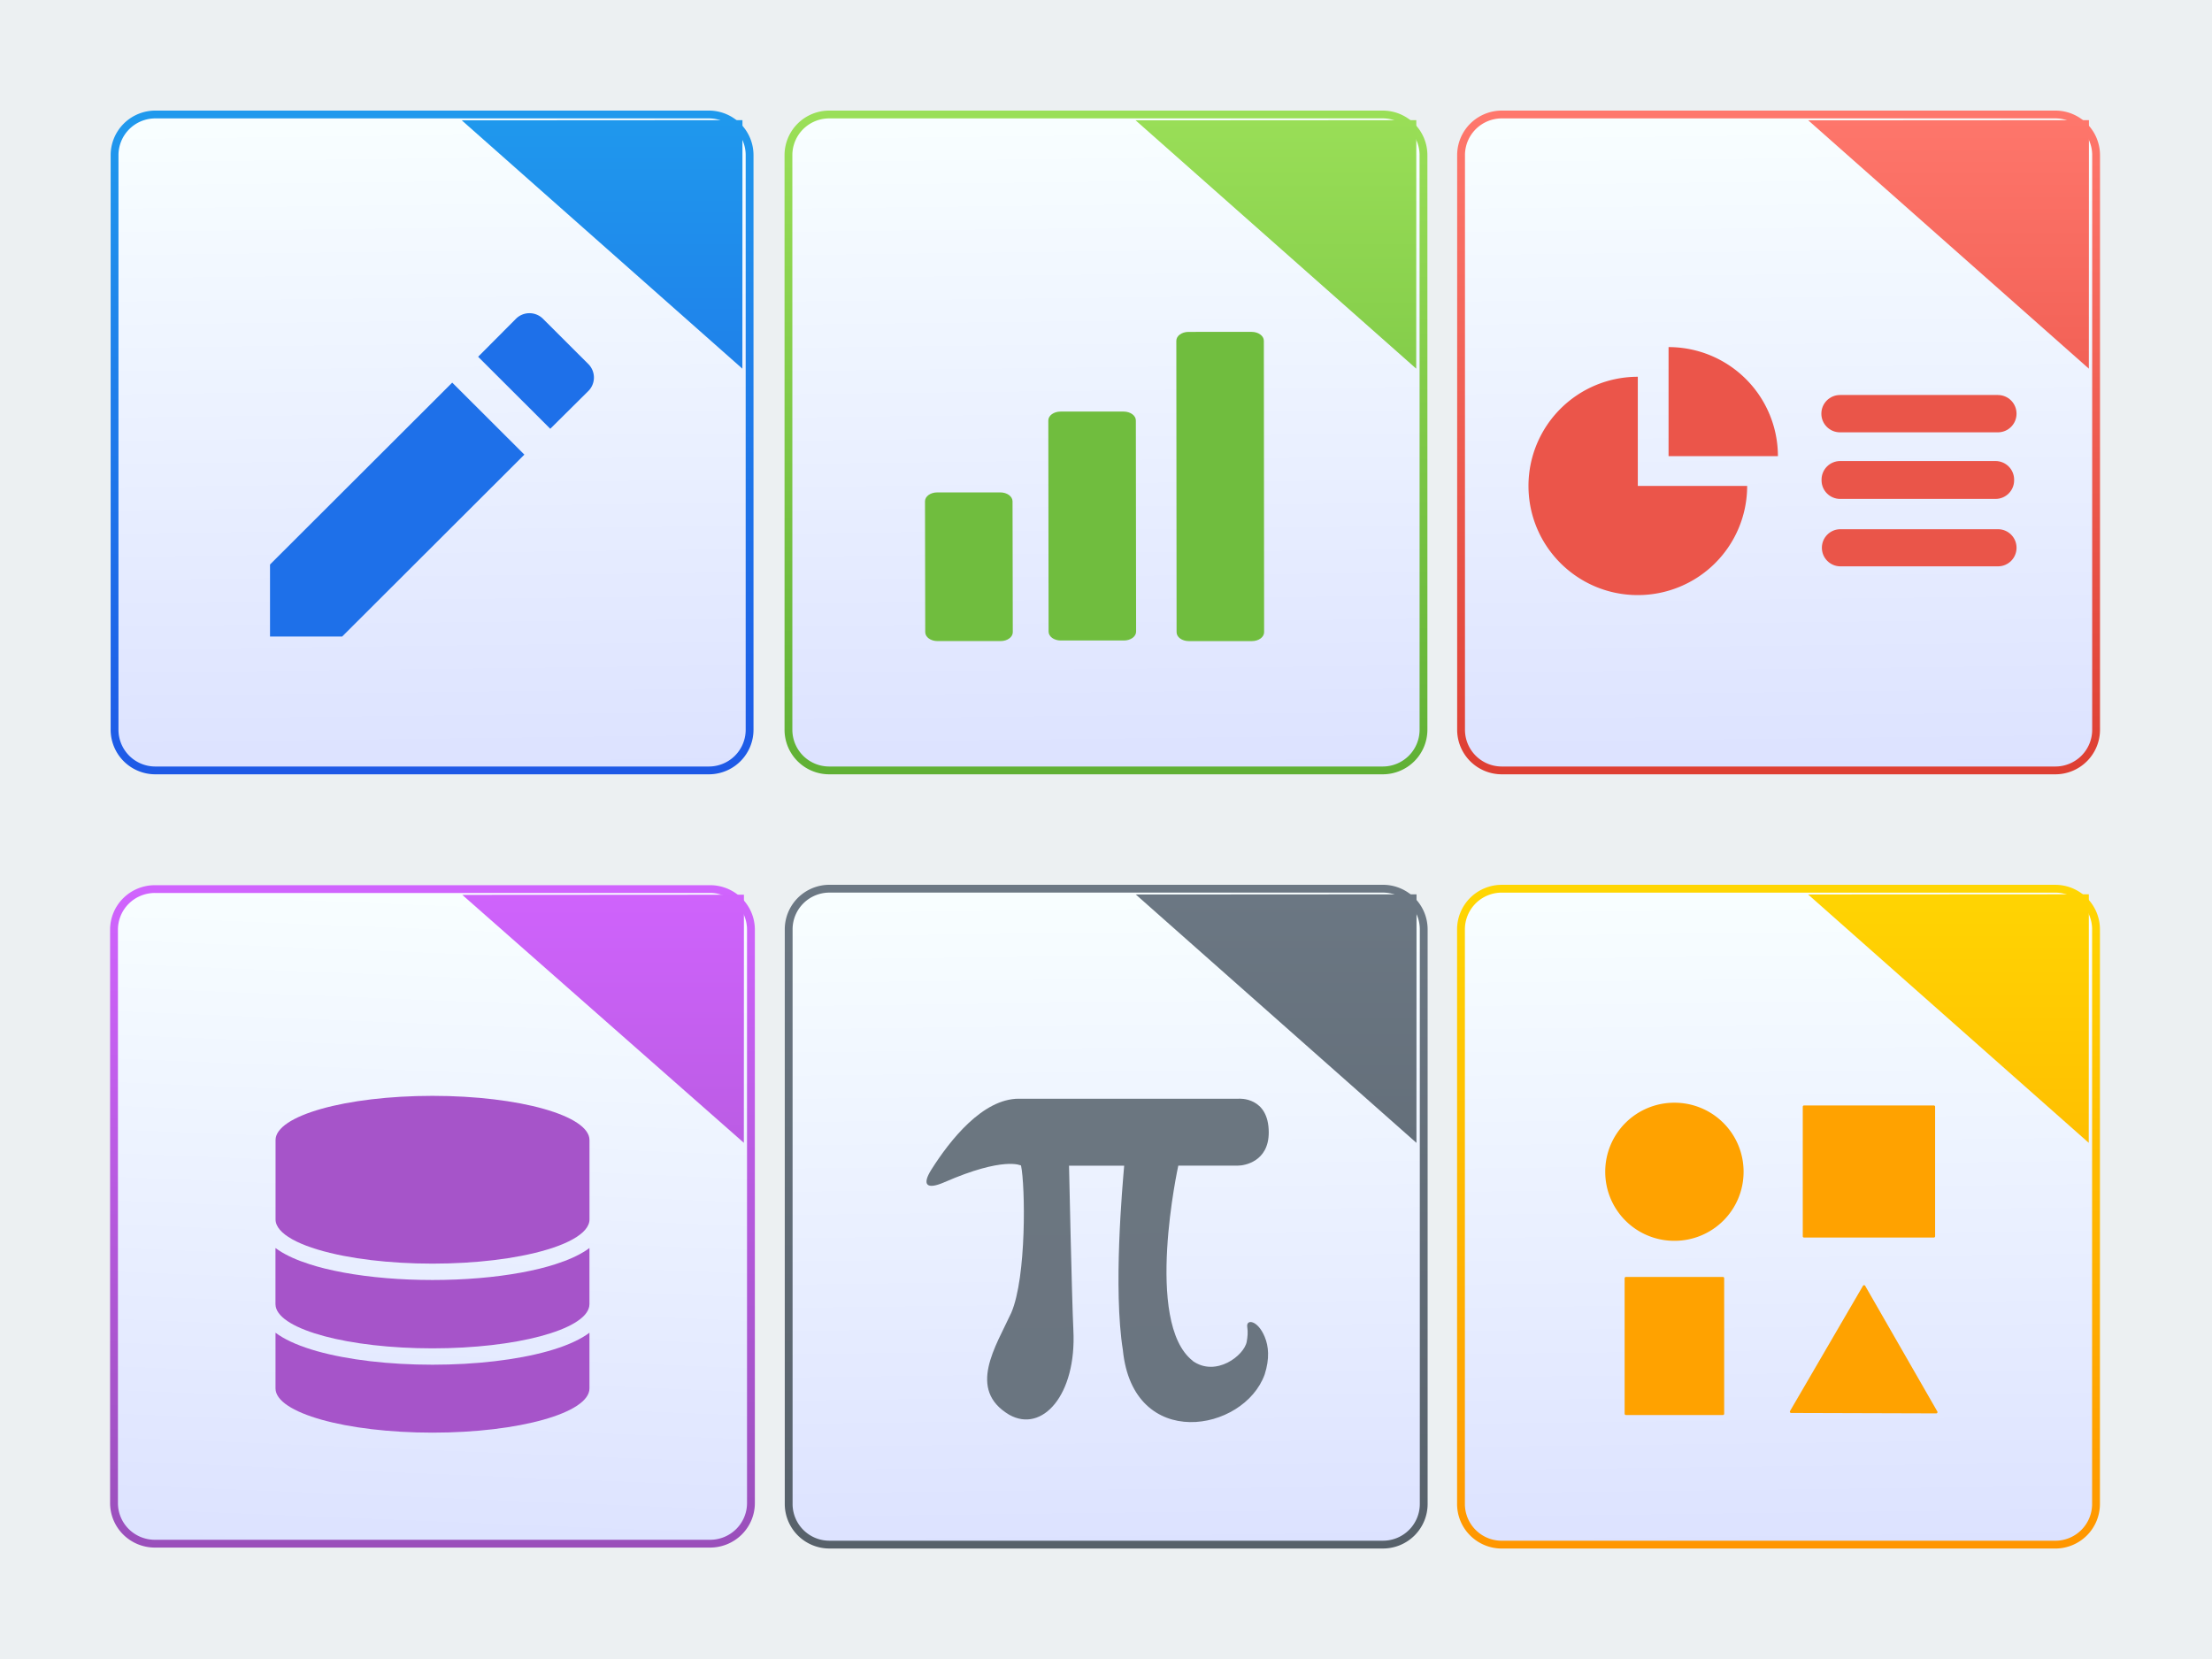 <svg xmlns="http://www.w3.org/2000/svg" xml:space="preserve" width="800" height="600"><defs><linearGradient id="a" x1="93.25" x2="92.68" y1="47.535" y2="1.316" gradientUnits="userSpaceOnUse"><stop stop-color="#dce2ff"/><stop offset="1" stop-color="#f8feff"/></linearGradient><linearGradient id="b" x1="10.366" x2="10.11" y1="50.599" y2="-.747" gradientUnits="userSpaceOnUse"><stop stop-color="#1e56e6"/><stop offset="1" stop-color="#1f9aed"/></linearGradient><linearGradient id="c" x2="0" y1="18.758" y2="1.078" gradientUnits="userSpaceOnUse"><stop stop-color="#1f81ea"/><stop offset="1" stop-color="#1f98ed"/></linearGradient><linearGradient id="j" x1="-140.87" x2="-141.43" y1="47.535" y2="1.316" gradientUnits="userSpaceOnUse"><stop stop-color="#dce2ff"/><stop offset="1" stop-color="#f8feff"/></linearGradient><linearGradient id="k" x1="10.366" x2="10.11" y1="50.599" y2="-.747" gradientUnits="userSpaceOnUse"><stop stop-color="#5dae33"/><stop offset="1" stop-color="#9be058"/></linearGradient><linearGradient id="l" x2="0" y1="18.758" y2="1.078" gradientUnits="userSpaceOnUse"><stop stop-color="#84cd4a"/><stop offset="1" stop-color="#99de57"/></linearGradient><linearGradient id="m" x1="25.276" x2="24.709" y1="47.535" y2="1.316" gradientUnits="userSpaceOnUse"><stop stop-color="#dce2ff"/><stop offset="1" stop-color="#f8feff"/></linearGradient><linearGradient id="n" x1="10.366" x2="10.11" y1="50.599" y2="-.747" gradientUnits="userSpaceOnUse"><stop stop-color="#dc3c30"/><stop offset="1" stop-color="#ff786d"/></linearGradient><linearGradient id="o" x2="0" y1="18.758" y2="1.078" gradientUnits="userSpaceOnUse"><stop stop-color="#f26156"/><stop offset="1" stop-color="#fe766b"/></linearGradient><linearGradient id="p" x1="417.74" x2="483.76" y1="1126.52" y2="-491.13" gradientUnits="userSpaceOnUse"><stop stop-color="#dce2ff"/><stop offset="1" stop-color="#f8feff"/></linearGradient><linearGradient id="q" x1="10.366" x2="10.11" y1="50.599" y2="-.747" gradientUnits="userSpaceOnUse"><stop stop-color="#974eb7"/><stop offset="1" stop-color="#d164ff"/></linearGradient><linearGradient id="r" x2="0" y1="18.758" y2="1.078" gradientUnits="userSpaceOnUse"><stop stop-color="#bb5ce4"/><stop offset="1" stop-color="#cf63fc"/></linearGradient><linearGradient id="d" x1="150.28" x2="149.71" y1="47.535" y2="1.316" gradientUnits="userSpaceOnUse"><stop stop-color="#dce2ff"/><stop offset="1" stop-color="#f8feff"/></linearGradient><linearGradient id="e" x1="10.366" x2="10.11" y1="50.599" y2="-.747" gradientUnits="userSpaceOnUse"><stop stop-color="#566069"/><stop offset="1" stop-color="#6c7884"/></linearGradient><linearGradient id="f" x2="0" y1="18.758" y2="1.078" gradientUnits="userSpaceOnUse"><stop stop-color="#646f7a"/><stop offset="1" stop-color="#6b7783"/></linearGradient><linearGradient id="g" x1="-50.12" x2="-50.69" y1="23.743" y2="-22.476" gradientUnits="userSpaceOnUse"><stop stop-color="#dce2ff"/><stop offset="1" stop-color="#f8feff"/></linearGradient><linearGradient id="h" x1="10.366" x2="10.11" y1="50.599" y2="-.747" gradientUnits="userSpaceOnUse"><stop stop-color="#ff9300"/><stop offset="1" stop-color="#ffd702"/></linearGradient><linearGradient id="i" x2="0" y1="18.758" y2="1.078" gradientUnits="userSpaceOnUse"><stop stop-color="#ffbf01"/><stop offset="1" stop-color="#ffd402"/></linearGradient></defs><path d="M0 0h800v600H0z" style="fill:#ecf0f2;fill-opacity:1;stroke-width:3;stroke-linecap:round;stroke-linejoin:round"/><g style="stroke-width:.19"><g fill-rule="evenodd" style="stroke-width:.19" transform="matrix(5.093 0 0 5.084 -312.176 37.963)"><rect width="45.08" height="46.644" x="69.43" y=".678" fill="url(#a)" rx="2.898" style="fill:url(#a)"/><path fill="none" stroke="url(#b)" stroke-linecap="round" stroke-linejoin="round" stroke-width=".571" d="M3.784 0h40.431a2.976 2.976 0 0 1 2.982 2.982v42.04a2.976 2.976 0 0 1-2.982 2.982H3.785a2.976 2.976 0 0 1-2.982-2.982V2.982A2.976 2.976 0 0 1 3.785 0" style="stroke:url(#b)" transform="translate(68.65 .678) scale(.972)"/><path fill="url(#c)" d="m26.11 1.091 19.929 17.668.006-17.68" style="fill:url(#c);stroke-width:.19" transform="translate(67.973)"/></g><path fill="#1e70e9" d="M80.47 32.69v5.123h5.123l12.939-12.939-5.123-5.123Zm22.594-12.331a1.358 1.358 0 0 0 0-1.938l-3.202-3.202a1.358 1.358 0 0 0-1.938 0l-2.676 2.693 5.123 5.123z" style="stroke-width:.19" transform="matrix(5.093 0 0 5.084 -312.176 37.963)"/></g><g style="stroke-width:.19"><g fill-rule="evenodd" style="stroke-width:.19" transform="matrix(5.093 0 0 5.084 -358.826 317.963)"><rect width="45.08" height="46.644" x="126.46" y=".678" fill="url(#a)" rx="2.898" style="fill:url(#d)"/><path fill="none" stroke="url(#b)" stroke-linecap="round" stroke-linejoin="round" stroke-width=".571" d="M3.784 0h40.431a2.976 2.976 0 0 1 2.982 2.982v42.04a2.976 2.976 0 0 1-2.982 2.982H3.785a2.976 2.976 0 0 1-2.982-2.982V2.982A2.976 2.976 0 0 1 3.785 0" style="stroke:url(#e)" transform="translate(125.68 .678) scale(.972)"/><path fill="url(#c)" d="m26.11 1.091 19.929 17.668.006-17.68" style="fill:url(#f);stroke-width:.19" transform="translate(125)"/></g><path fill="#5e6973" d="M155.15 34.26c-3.472-2.715-1.022-13.883-1.022-13.883h4.244c.443 0 2.179-.278 2.179-2.358 0-2.558-2.122-2.401-2.122-2.401h-15.625c-2.565 0-4.88 2.937-6.209 5.04-.707 1.122-.307 1.436.907.907 4.258-1.865 5.459-1.193 5.459-1.193.3 1.436.4 7.917-.693 10.474-1.107 2.408-3.151 5.459-.15 7.252 2.344 1.329 4.801-1.401 4.558-6.04-.114-2.458-.307-11.674-.307-11.674h3.916c-.122 1.436-.786 8.767-.093 13.11.721 7.252 8.602 5.844 10.07 1.737.364-1.136.279-2.01.006-2.665-.5-1.222-1.336-1.286-1.243-.714.057.364.022.721-.036 1.043-.172.993-2.201 2.55-3.844 1.372z" opacity=".9" style="stroke-width:.19" transform="matrix(5.093 0 0 5.084 -358.826 317.963)"/></g><g style="stroke-width:.19"><g fill-rule="evenodd" style="stroke-width:.19" transform="matrix(5.093 0 0 5.084 904.96 438.91)"><rect width="45.08" height="46.644" x="-73.941" y="-23.11" fill="url(#a)" rx="2.898" style="fill:url(#g)"/><path fill="none" stroke="url(#b)" stroke-linecap="round" stroke-linejoin="round" stroke-width=".571" d="M3.784 0h40.431a2.976 2.976 0 0 1 2.982 2.982v42.04a2.976 2.976 0 0 1-2.982 2.982H3.785a2.976 2.976 0 0 1-2.982-2.982V2.982A2.976 2.976 0 0 1 3.785 0" style="stroke:url(#h)" transform="translate(-74.72 -23.11) scale(.972)"/><path fill="url(#c)" d="m26.11 1.091 19.929 17.668.006-17.68" style="fill:url(#i);stroke-width:.19" transform="translate(-75.4 -23.792)"/></g><path fill="#ffa200" stroke="#ffa200" stroke-linecap="round" stroke-linejoin="round" stroke-width=".184" d="M-58.784-7.795a4.81 4.81 0 0 0-4.82 4.82 4.81 4.81 0 0 0 4.82 4.82 4.81 4.81 0 0 0 4.82-4.82 4.81 4.81 0 0 0-4.82-4.82zm9.207.194v9.214h9.214v-9.214zm-12.65 12.199v9.639h6.885V4.598Zm16.911.589-5.177 8.904 10.299.031-5.122-8.936z" transform="matrix(5.093 0 0 5.084 904.96 438.91)"/></g><g fill-rule="evenodd" style="stroke-width:.19" transform="matrix(5.093 0 0 5.084 1123.868 37.963)"><rect width="45.08" height="46.644" x="-164.68" y=".678" fill="url(#a)" rx="2.898" style="fill:url(#j)"/><path fill="none" stroke="url(#b)" stroke-linecap="round" stroke-linejoin="round" stroke-width=".571" d="M3.784 0h40.431a2.976 2.976 0 0 1 2.982 2.982v42.04a2.976 2.976 0 0 1-2.982 2.982H3.785a2.976 2.976 0 0 1-2.982-2.982V2.982A2.976 2.976 0 0 1 3.785 0" style="stroke:url(#k)" transform="translate(-165.46 .678) scale(.972)"/><path fill="url(#c)" d="m26.11 1.091 19.929 17.668.006-17.68" style="fill:url(#l);stroke-width:.19" transform="translate(-166.14)"/><path fill="#70bd3e" d="m-131.79 16.14-4.478.003c-.482 0-.869.283-.868.633l.019 20.732c0 .351.388.632.869.632h4.477c.482 0 .87-.283.869-.633l-.019-20.732c0-.351-.388-.634-.869-.633m-9.09 5.666-4.477.003c-.482 0-.87.283-.869.633l.019 15.02c0 .351.388.634.869.633h4.478c.482 0 .869-.283.868-.633l-.018-15.02c0-.351-.389-.634-.871-.633m-8.757 5.751h-4.477c-.482 0-.869.283-.868.633l.017 9.31c0 .351.389.633.871.633h4.478c.482 0 .869-.283.868-.633l-.018-9.31c0-.35-.389-.634-.871-.633" style="stroke-width:.19"/></g><g style="stroke-width:.19" transform="matrix(5.093 0 0 5.084 520.986 37.963)"><rect width="45.08" height="46.644" x="1.458" y=".678" fill="url(#a)" fill-rule="evenodd" rx="2.898" style="fill:url(#m)"/><path fill="#eb554a" d="M17.799 1020.34a3.799 3.799 0 0 1 3.801 3.798h-3.801v-3.798m-1.069 1.033v3.801h3.801a3.799 3.799 0 0 1-3.801 3.801c-2.1 0-3.8-1.7-3.8-3.801a3.8 3.8 0 0 1 3.8-3.801" style="stroke-width:.19" transform="translate(-20.17 -2067.33) scale(2.043)"/><g fill-rule="evenodd" style="stroke-width:.19"><g style="stroke-width:.19"><path fill="#ea5549" d="M28.49 20.529c-.757 0-1.365.611-1.365 1.367 0 .757.609 1.365 1.365 1.365h11.529c.757 0 1.365-.609 1.365-1.365 0-.757-.609-1.367-1.365-1.367H28.49m.016 4.832c-.757 0-1.367.609-1.367 1.365v.045c0 .757.611 1.365 1.367 1.365h11.336c.757 0 1.367-.609 1.367-1.365v-.045c0-.757-.611-1.365-1.367-1.365H28.506m.016 4.99c-.753 0-1.359.606-1.359 1.359s.606 1.359 1.359 1.359h11.504c.753 0 1.359-.606 1.359-1.359s-.606-1.359-1.359-1.359H28.522" style="stroke-width:.19" transform="translate(.678 .678) scale(.972)"/><path fill="none" stroke="url(#b)" stroke-linecap="round" stroke-linejoin="round" stroke-width=".571" d="M3.784 0h40.431a2.976 2.976 0 0 1 2.982 2.982v42.04a2.976 2.976 0 0 1-2.982 2.982H3.785a2.976 2.976 0 0 1-2.982-2.982V2.982A2.976 2.976 0 0 1 3.785 0" style="stroke:url(#n)" transform="translate(.678 .678) scale(.972)"/></g><path fill="url(#c)" d="m26.11 1.091 19.929 17.668.006-17.68" style="fill:url(#o);stroke-width:.19"/></g></g><g fill="#a654c9" style="stroke-width:.19"><g fill-rule="evenodd" style="stroke-width:.19" transform="matrix(.149 0 0 .148 95.1 396.33)"><rect width="1546.03" height="1599.51" x="-361.52" y="-505.29" fill="url(#a)" rx="99.37" style="fill:url(#p)"/><path fill="none" stroke="url(#b)" stroke-linecap="round" stroke-linejoin="round" stroke-width=".571" d="M3.784 0h40.431a2.976 2.976 0 0 1 2.982 2.982v42.04a2.976 2.976 0 0 1-2.982 2.982H3.785a2.976 2.976 0 0 1-2.982-2.982V2.982A2.976 2.976 0 0 1 3.785 0" style="stroke:url(#q)" transform="translate(-388.26 -505.29) scale(33.323)"/><path fill="url(#c)" d="m26.11 1.091 19.929 17.668.006-17.68" style="fill:url(#r);stroke-width:.19" transform="translate(-411.5 -528.54) scale(34.292)"/></g><path d="M411.5 823c210.4 0 381-48.4 381-108V578.8c-2.5 1.9-5 3.7-7.699 5.5-22.701 15.2-54 28.5-93 39.601-75.4 21.299-174.9 33.1-280.3 33.1s-204.9-11.8-280.3-33.1c-39-11.1-70.3-24.4-93-39.601-2.7-1.8-5.2-3.6-7.7-5.5V715c0 59.6 170.6 108 381 108" style="stroke-width:.19" transform="matrix(.149 0 0 .148 95.1 396.33)"/><path d="M411.5 617c203.3 0 369.4-45.1 380.4-102 .4-2 .6-4 .6-6V371.8c-2.5 1.9-5 3.7-7.699 5.5-19.1 12.8-44.4 24.3-75.3 34.2-5.699 1.8-11.6 3.6-17.699 5.4-6.1 1.699-12.301 3.399-18.701 5-14.799 3.699-30.3 7-46.5 10-63.7 11.8-137.8 18.1-215.1 18.1-77.3 0-151.4-6.3-215.2-18.1-16.2-3-31.7-6.4-46.5-10-6.4-1.601-12.6-3.2-18.7-5-6.1-1.7-12-3.5-17.7-5.4-30.9-9.9-56.2-21.4-75.3-34.2-2.7-1.8-5.2-3.6-7.7-5.5V509c0 2 .2 4 .6 6 11.1 56.9 177.2 102 380.5 102" style="stroke-width:.19" transform="matrix(.149 0 0 .148 95.1 396.33)"/><path d="M196.3 391.1c20.7 4 42.8 7.5 66.1 10.301 45.8 5.5 96.2 8.6 149.1 8.6 52.9 0 103.3-3.1 149.1-8.6 23.3-2.801 45.4-6.301 66.1-10.301 94.2-18.3 158-48.3 165.2-82.6.5-2.2.699-4.3.699-6.5V108c0-59.6-170.6-108-381-108s-381 48.4-381 108v194c0 2.2.2 4.3.7 6.5 7.101 34.3 70.802 64.3 165 82.6" style="stroke-width:.19" transform="matrix(.149 0 0 .148 95.1 396.33)"/></g></svg>